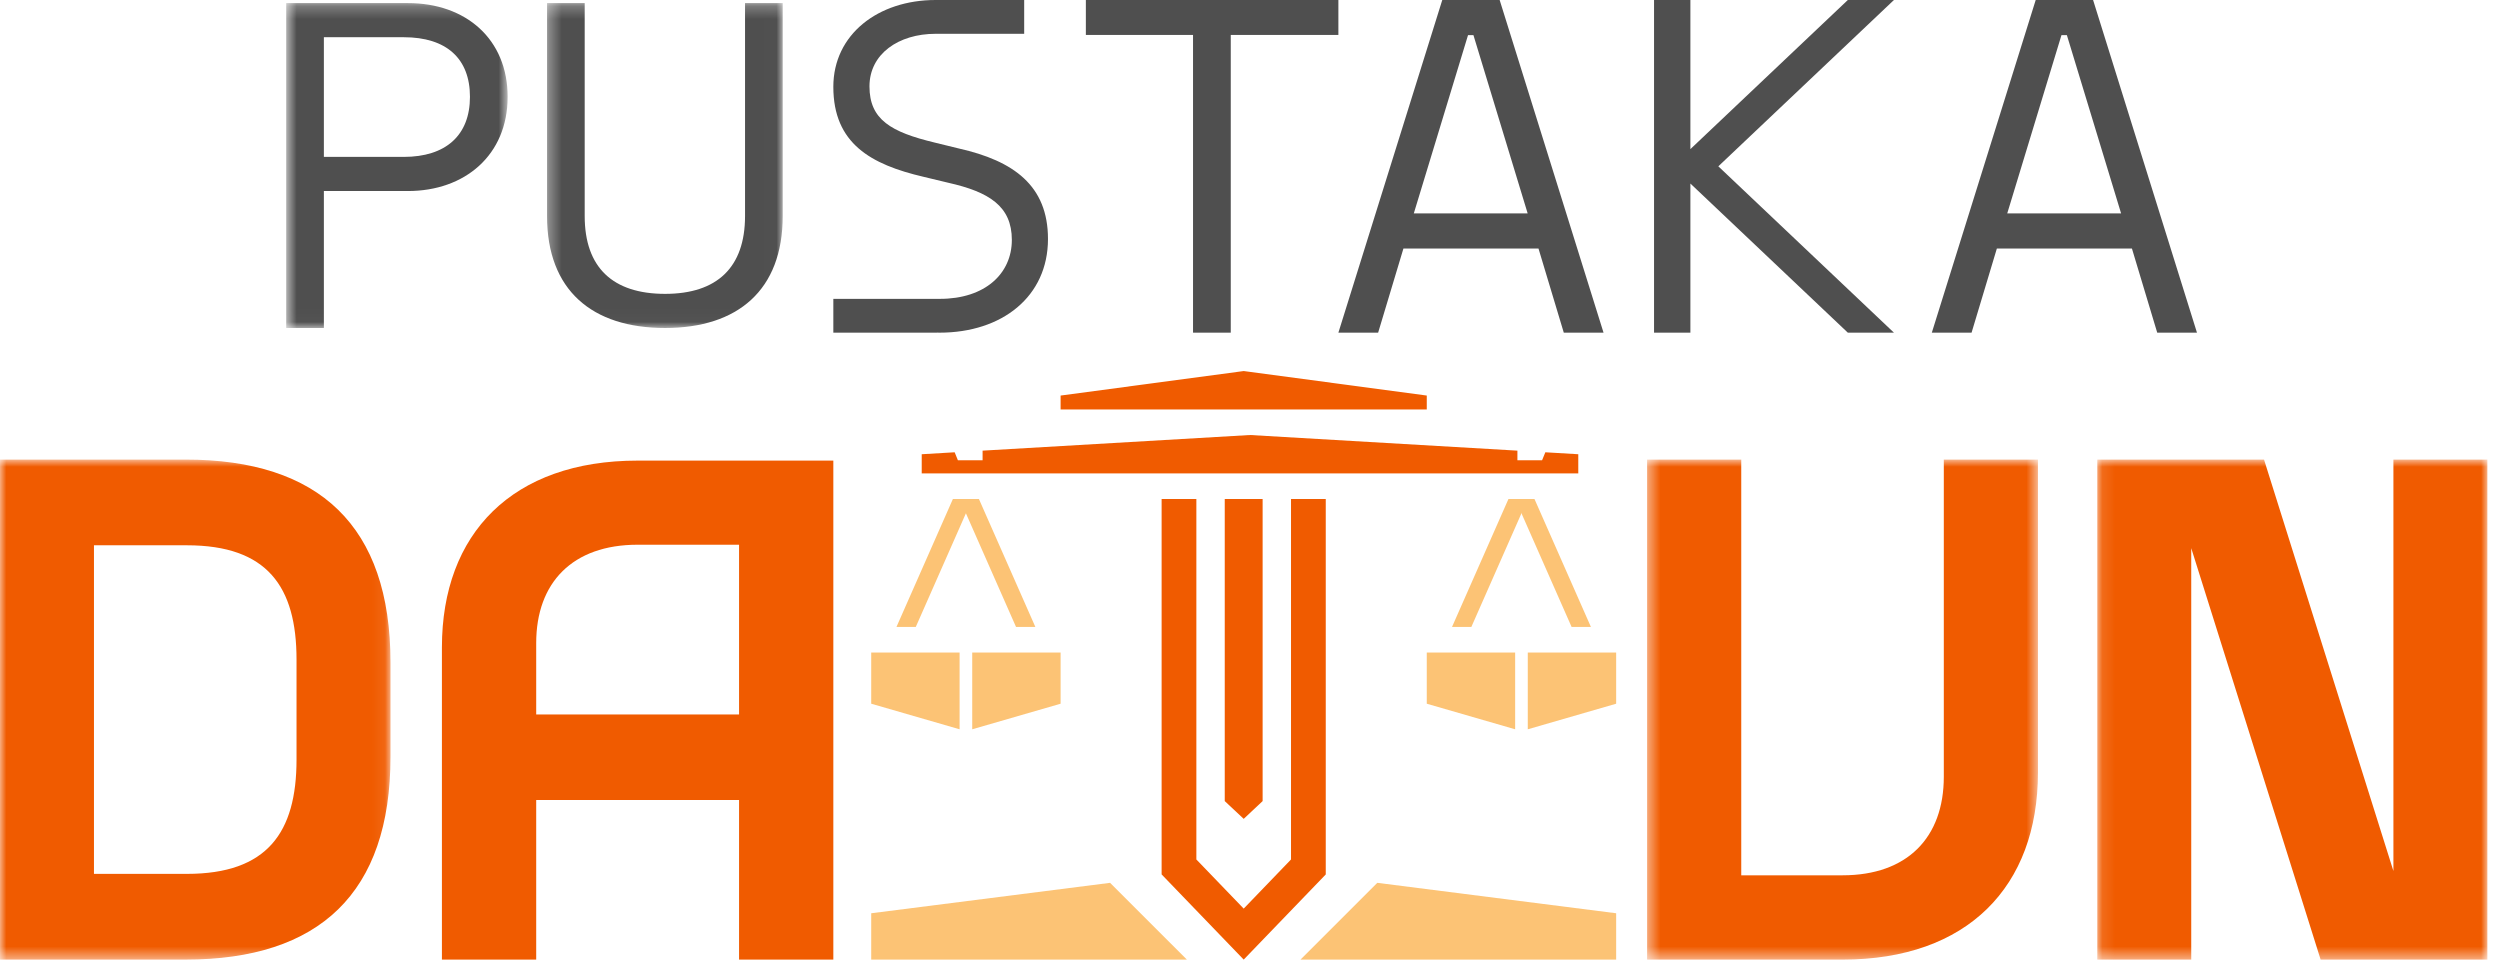 <?xml version="1.0" encoding="UTF-8"?>
<svg width="198px" height="77px" viewBox="0 0 198 77" version="1.1" xmlns="http://www.w3.org/2000/svg" xmlns:xlink="http://www.w3.org/1999/xlink">
    <title>dinamic-assets/logo-color</title>
    <defs>
        <polygon id="path-1" points="0.667 0.245 18.205 0.245 18.205 25.977 0.667 25.977"></polygon>
        <polygon id="path-3" points="0.325 0.245 18.991 0.245 18.991 25.977 0.325 25.977"></polygon>
        <polygon id="path-5" points="0.104 0.931 31 0.931 31 40.533 0.104 40.533"></polygon>
        <polygon id="path-7" points="0 0.931 30.927 0.931 30.927 40.533 0 40.533"></polygon>
        <polygon id="path-9" points="0.45 0.931 31.406 0.931 31.406 40.533 0.45 40.533"></polygon>
    </defs>
    <g id="Page-1" stroke="none" stroke-width="1" fill="none" fill-rule="evenodd">
        <g id="Dynamic-Assets" transform="translate(-597, -782)">
            <g id="dinamic-assets/logo-color" transform="translate(597, 782)">
                <g id="logo">
                    <g id="Group-3" transform="translate(22, 0)">
                        <mask id="mask-2" fill="white">
                            <use xlink:href="#path-1"></use>
                        </mask>
                        <g id="Clip-2"></g>
                        <path d="M9.981,12.426 L3.651,12.426 L3.651,2.948 L9.981,2.948 C13.365,2.948 15.221,4.642 15.221,7.669 C15.221,10.732 13.292,12.426 9.981,12.426 M10.309,0.245 L0.667,0.245 L0.667,25.977 L3.651,25.977 L3.651,15.129 L10.309,15.129 C14.821,15.129 18.205,12.282 18.205,7.669 C18.205,3.092 14.894,0.245 10.309,0.245" id="Fill-1" fill="#4F4F4F" mask="url(#mask-2)"></path>
                    </g>
                    <g id="Group-6" transform="translate(43, 0)">
                        <mask id="mask-4" fill="white">
                            <use xlink:href="#path-3"></use>
                        </mask>
                        <g id="Clip-5"></g>
                        <path d="M16.007,17.111 C16.007,21.184 13.788,23.274 9.676,23.274 C5.528,23.274 3.308,21.184 3.308,17.111 L3.308,0.245 L0.325,0.245 L0.325,17.111 C0.325,22.986 3.891,25.977 9.676,25.977 C15.425,25.977 18.991,22.986 18.991,17.111 L18.991,0.245 L16.007,0.245 L16.007,17.111 Z" id="Fill-4" fill="#4F4F4F" mask="url(#mask-4)"></path>
                    </g>
                    <polygon id="Fill-7" fill="#4F4F4F" points="106 0 86 0 86 2.767 94.488 2.767 94.488 26.347 97.476 26.347 97.476 2.767 106 2.767"></polygon>
                    <path d="M111.974,16.899 L116.267,2.785 L116.697,2.785 L120.99,16.899 L111.974,16.899 Z M114.228,0 L106,26.347 L109.148,26.347 L111.151,19.685 L121.849,19.685 L123.852,26.347 L127,26.347 L118.772,0 L114.228,0 Z" id="Fill-9" fill="#4F4F4F"></path>
                    <path d="M158.974,16.899 L163.267,2.785 L163.697,2.785 L167.99,16.899 L158.974,16.899 Z M165.772,0 L161.228,0 L153,26.347 L156.148,26.347 L158.151,19.685 L168.849,19.685 L170.852,26.347 L174,26.347 L165.772,0 Z" id="Fill-11" fill="#4F4F4F"></path>
                    <polygon id="Fill-13" fill="#4F4F4F" points="146.348 0 133.879 11.81 133.879 0 131 0 131 26.347 133.879 26.347 133.879 14.537 146.348 26.347 150 26.347 136.092 13.173 150 0"></polygon>
                    <path d="M75.949,11.762 L74.029,11.292 C70.573,10.459 68.862,9.481 68.862,6.84 C68.862,4.27 71.167,2.677 74.099,2.677 L81.115,2.677 L81.115,0 L74.099,0 C69.561,0 66,2.714 66,6.876 C66,11.364 68.967,13.029 73.156,14.006 L75.111,14.476 C78.322,15.2 80.138,16.322 80.138,19 C80.138,21.679 78.008,23.669 74.448,23.669 C74.442,23.669 74.438,23.668 74.432,23.668 L74.432,23.669 L74.199,23.669 L73.715,23.669 L66,23.669 L66,26.347 L74.199,26.347 L74.199,26.341 C74.27,26.343 74.34,26.347 74.413,26.347 C79.369,26.347 83,23.488 83,18.928 C83,14.694 80.277,12.739 75.949,11.762" id="Fill-15" fill="#4F4F4F"></path>
                    <g id="Group-19" transform="translate(166, 35.467)">
                        <mask id="mask-6" fill="white">
                            <use xlink:href="#path-5"></use>
                        </mask>
                        <g id="Clip-18"></g>
                        <polygon id="Fill-17" fill="#F05B00" mask="url(#mask-6)" points="23.558 0.931 23.558 33.518 13.31 0.931 7.546 0.931 0.104 0.931 0.104 40.534 7.546 40.534 7.546 7.946 17.794 40.534 23.558 40.534 31 40.534 31 0.931"></polygon>
                    </g>
                    <g id="Group-22" transform="translate(0, 35.467)">
                        <mask id="mask-8" fill="white">
                            <use xlink:href="#path-7"></use>
                        </mask>
                        <g id="Clip-21"></g>
                        <path d="M23.485,24.692 C23.485,30.463 21.173,33.744 14.802,33.744 L7.442,33.744 L7.442,7.72 L14.802,7.72 C21.173,7.72 23.485,11.001 23.485,16.772 L23.485,24.692 Z M14.689,0.931 L-9.39393939e-05,0.931 L-9.39393939e-05,7.72 L-9.39393939e-05,40.533 L14.689,40.533 C25.289,40.533 30.927,35.271 30.927,24.466 L30.927,16.998 C30.927,6.192 25.289,0.931 14.689,0.931 L14.689,0.931 Z" id="Fill-20" fill="#F05B00" mask="url(#mask-8)"></path>
                    </g>
                    <path d="M50.5,56.584 L42.467,56.584 L42.467,50.933 C42.467,46.134 45.352,43.142 50.5,43.142 L58.533,43.142 L58.533,56.584 L50.5,56.584 Z M66,56.584 L66,43.142 L66,39.763 L66,36.48 L50.5,36.48 C40.601,36.48 35,42.239 35,51.272 L35,76 L42.467,76 L42.467,63.359 L58.533,63.359 L58.533,76 L66,76 L66,56.584 Z" id="Fill-23" fill="#F05B00"></path>
                    <g id="Group-27" transform="translate(130, 35.467)">
                        <mask id="mask-10" fill="white">
                            <use xlink:href="#path-9"></use>
                        </mask>
                        <g id="Clip-26"></g>
                        <path d="M23.95,0.931 L23.95,26.05 C23.95,30.858 21.069,33.857 15.928,33.857 L7.907,33.857 L7.907,0.931 L0.45,0.931 L0.45,33.857 L0.45,40.534 L15.928,40.534 C25.814,40.534 31.406,34.763 31.406,25.711 L31.406,0.931 L23.95,0.931 Z" id="Fill-25" fill="#F05B00" mask="url(#mask-10)"></path>
                    </g>
                    <polygon id="Fill-28" fill="#FCC375" points="121.53 39.52 126 49.653 124.47 49.653 120 39.52"></polygon>
                    <polygon id="Fill-30" fill="#FCC375" points="121 57.76 128 55.734 128 51.68 121 51.68"></polygon>
                    <polygon id="Fill-32" fill="#F05B00" points="113 31.328 113 32.427 84 32.427 84 31.328 98.501 29.387"></polygon>
                    <polygon id="Fill-34" fill="#FCC375" points="75.47 39.52 71 49.653 72.53 49.653 77 39.52"></polygon>
                    <polygon id="Fill-36" fill="#FCC375" points="76 39.52 80.469 49.653 82 49.653 77.53 39.52"></polygon>
                    <polygon id="Fill-38" fill="#FCC375" points="76 57.76 69 55.734 69 51.68 76 51.68"></polygon>
                    <polygon id="Fill-40" fill="#FCC375" points="77 57.76 84 55.734 84 51.68 77 51.68"></polygon>
                    <polygon id="Fill-42" fill="#F05B00" points="125 35.975 125 37.493 73 37.493 73 35.975 75.609 35.821 75.865 36.453 77.821 36.453 77.821 35.691 99 34.453 120.179 35.691 120.179 36.453 122.133 36.453 122.391 35.821"></polygon>
                    <polygon id="Fill-44" fill="#FCC375" points="121 39.52 116.531 49.653 115 49.653 119.47 39.52"></polygon>
                    <polygon id="Fill-46" fill="#FCC375" points="120 57.76 113 55.734 113 51.68 120 51.68"></polygon>
                    <polygon id="Fill-48" fill="#FCC375" points="87.918 69.92 69 72.33 69 76 94 76"></polygon>
                    <polygon id="Fill-50" fill="#FCC375" points="109.082 69.92 128 72.33 128 76 103 76"></polygon>
                    <polygon id="Fill-52" fill="#F05B00" points="100 39.52 100 63.446 98.501 64.853 97 63.446 97 39.52"></polygon>
                    <polygon id="Fill-54" fill="#F05B00" points="105 39.52 105 69.255 98.501 76 92.002 69.255 92 69.255 92 39.52 94.752 39.52 94.752 68.071 98.501 71.962 102.248 68.071 102.248 39.52"></polygon>
                </g>
            </g>
        </g>
    </g>
</svg>